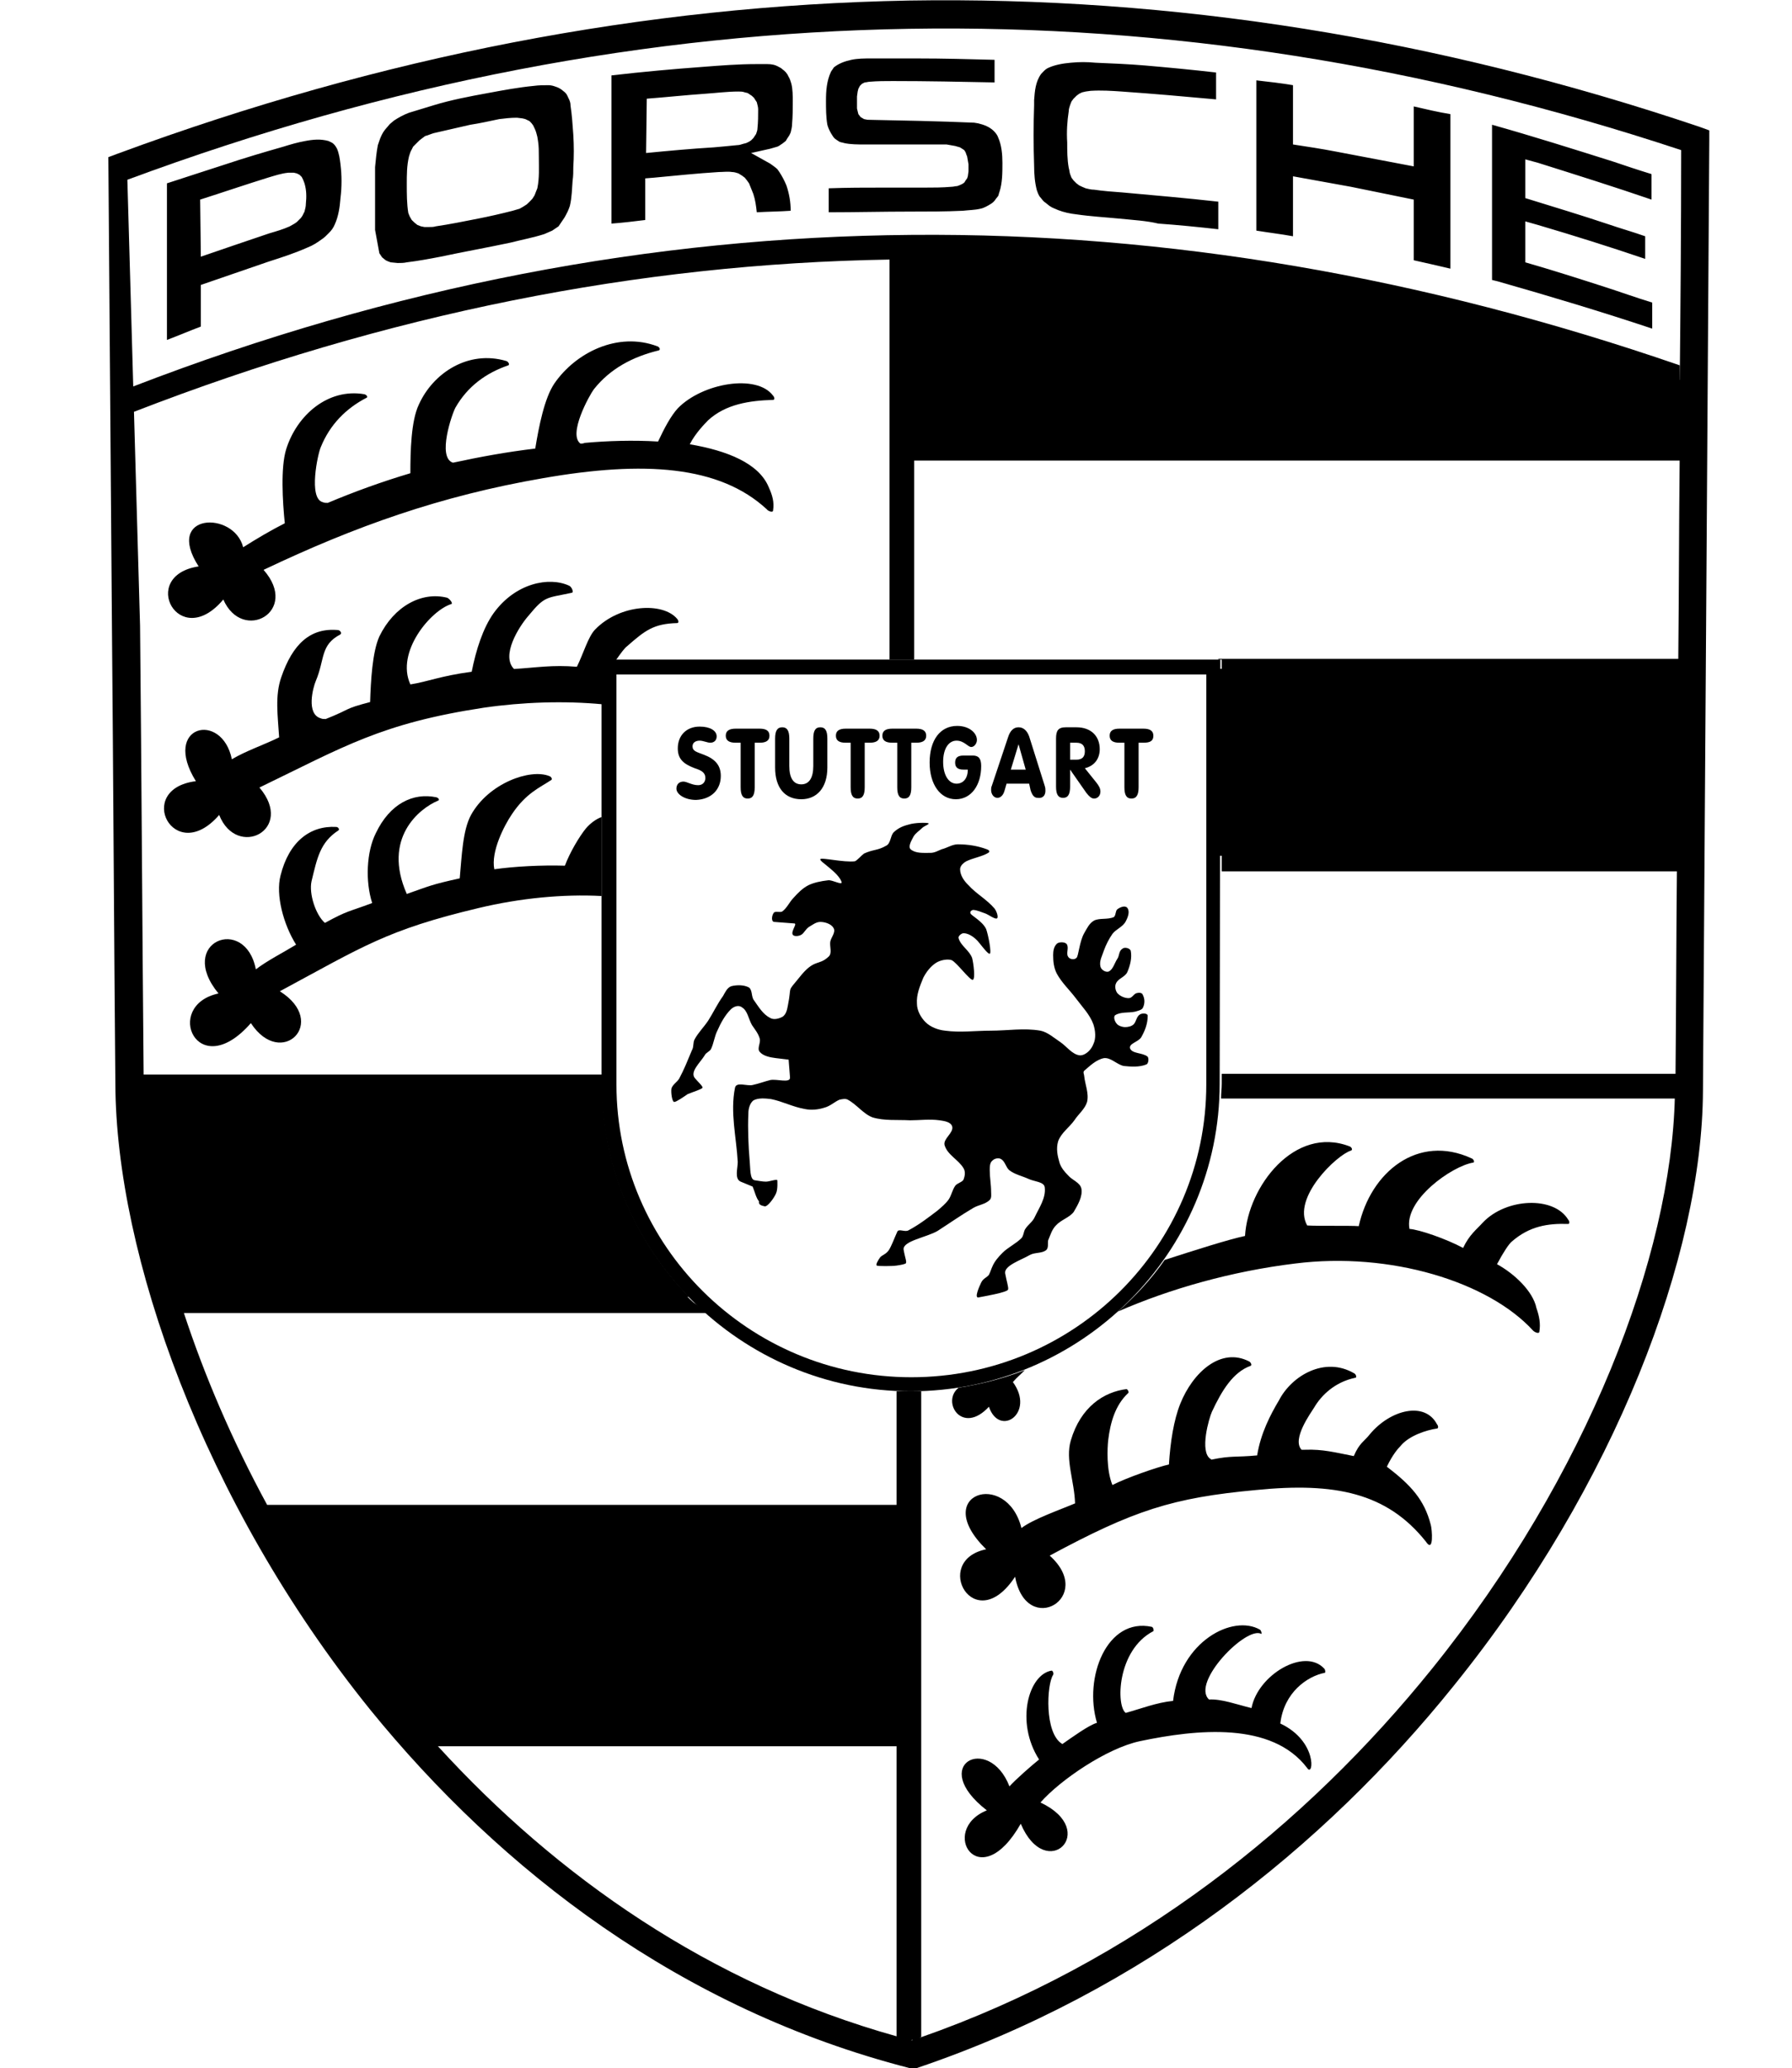 <svg width="13" height="15" viewBox="0 0 13 15" fill="none" xmlns="http://www.w3.org/2000/svg">
<path d="M7.41 11.085C7.497 11.019 7.691 10.952 7.799 10.906C7.794 10.742 7.727 10.589 7.768 10.45C7.84 10.205 8.009 10.097 8.173 10.077C8.183 10.082 8.193 10.102 8.183 10.107C8.091 10.194 8.055 10.317 8.039 10.45C8.034 10.502 8.024 10.66 8.07 10.773C8.167 10.722 8.403 10.64 8.48 10.624C8.49 10.461 8.515 10.302 8.562 10.184C8.654 9.954 8.858 9.77 9.063 9.877C9.073 9.882 9.084 9.903 9.073 9.908C8.945 9.954 8.864 10.087 8.792 10.241C8.771 10.287 8.7 10.532 8.782 10.584C8.782 10.584 8.787 10.584 8.787 10.589C8.935 10.558 8.961 10.573 9.12 10.558C9.145 10.399 9.217 10.261 9.278 10.159C9.37 9.98 9.611 9.836 9.826 9.964C9.836 9.969 9.846 9.995 9.831 9.995C9.683 10.026 9.585 10.123 9.534 10.21C9.509 10.251 9.37 10.44 9.442 10.517C9.447 10.517 9.457 10.517 9.468 10.517C9.596 10.512 9.688 10.537 9.821 10.563C9.862 10.466 9.898 10.456 9.938 10.404C10.087 10.225 10.338 10.164 10.425 10.333C10.435 10.343 10.435 10.363 10.425 10.363C10.348 10.374 10.22 10.415 10.159 10.491C10.143 10.507 10.102 10.553 10.061 10.64C10.235 10.773 10.333 10.88 10.379 11.06C10.389 11.09 10.404 11.275 10.343 11.182C10.061 10.829 9.683 10.752 9.114 10.809C8.505 10.865 8.224 10.957 7.615 11.285C7.952 11.587 7.446 11.884 7.364 11.438C7.067 11.889 6.755 11.321 7.154 11.239C6.744 10.839 7.302 10.655 7.41 11.085Z" fill="black"/>
<path d="M8.449 9.14C8.669 9.069 8.91 8.992 9.032 8.966C9.053 8.608 9.391 8.163 9.79 8.316C9.805 8.321 9.816 8.342 9.8 8.347C9.698 8.378 9.37 8.69 9.483 8.89C9.565 8.895 9.79 8.89 9.857 8.895C9.944 8.501 10.287 8.224 10.675 8.403C10.691 8.408 10.701 8.434 10.686 8.434C10.532 8.46 10.184 8.705 10.225 8.915C10.297 8.92 10.491 8.987 10.614 9.053C10.66 8.956 10.711 8.92 10.757 8.869C10.926 8.69 11.274 8.675 11.377 8.849C11.387 8.859 11.387 8.879 11.377 8.879C11.228 8.874 11.095 8.895 10.967 9.007C10.947 9.023 10.906 9.084 10.86 9.171C10.983 9.238 11.121 9.366 11.146 9.489C11.167 9.55 11.177 9.601 11.167 9.663C11.162 9.678 11.131 9.663 11.121 9.652C10.798 9.299 10.087 9.079 9.396 9.166C8.935 9.222 8.485 9.35 8.111 9.514C8.239 9.401 8.352 9.279 8.449 9.14ZM7.435 9.939C7.405 9.97 7.374 9.995 7.348 10.026C7.512 10.251 7.251 10.43 7.174 10.205C6.98 10.415 6.826 10.169 6.954 10.067C7.118 10.041 7.282 10 7.435 9.939Z" fill="black"/>
<path d="M7.323 12.959C7.369 12.908 7.481 12.81 7.538 12.764C7.364 12.493 7.461 12.145 7.63 12.119C7.64 12.124 7.645 12.14 7.64 12.15C7.594 12.216 7.574 12.575 7.707 12.652C7.773 12.606 7.901 12.513 7.958 12.498C7.86 12.171 8.029 11.73 8.357 11.802C8.367 11.807 8.372 11.828 8.367 11.833C8.101 11.971 8.096 12.38 8.167 12.426C8.275 12.396 8.393 12.35 8.51 12.339C8.562 11.904 8.945 11.71 9.14 11.822C9.15 11.828 9.155 11.853 9.15 11.853C9.043 11.792 8.638 12.206 8.771 12.329C8.864 12.324 8.971 12.365 9.079 12.391C9.125 12.15 9.462 11.95 9.606 12.104C9.616 12.114 9.616 12.135 9.611 12.135C9.483 12.16 9.314 12.278 9.288 12.503C9.56 12.631 9.529 12.897 9.483 12.826C9.227 12.488 8.684 12.544 8.27 12.631C8.029 12.682 7.691 12.913 7.548 13.076C7.983 13.281 7.589 13.665 7.405 13.23C7.103 13.762 6.806 13.276 7.159 13.133C6.729 12.8 7.174 12.575 7.323 12.959Z" fill="black"/>
<path d="M2.941 12.555C2.511 12.059 2.148 11.521 1.856 10.979H6.565V12.555H2.941Z" fill="black"/>
<path d="M8.833 4.852H12.293V6.208H8.833V4.852Z" fill="black"/>
<path d="M12.293 2.794L11.27 2.43L10.077 2.19L8.736 1.898L7.492 1.801H6.545V3.229H12.288L12.293 2.794Z" fill="black"/>
<path d="M1.636 1.192C1.774 1.146 1.912 1.105 2.056 1.064C2.107 1.048 2.158 1.033 2.214 1.023C2.271 1.012 2.327 1.007 2.383 1.023L2.404 1.033C2.424 1.043 2.434 1.059 2.445 1.079C2.46 1.115 2.465 1.151 2.47 1.192C2.48 1.274 2.48 1.355 2.47 1.437C2.465 1.504 2.455 1.57 2.429 1.627C2.419 1.652 2.404 1.673 2.383 1.693C2.368 1.709 2.352 1.724 2.337 1.734C2.301 1.76 2.271 1.78 2.23 1.796C2.137 1.837 2.045 1.867 1.948 1.898C1.784 1.954 1.62 2.011 1.457 2.067V2.369C1.375 2.4 1.293 2.435 1.211 2.466V1.33C1.354 1.284 1.492 1.238 1.636 1.192ZM1.457 1.862C1.62 1.806 1.784 1.75 1.953 1.693C2.004 1.678 2.056 1.663 2.102 1.642L2.137 1.622L2.153 1.611L2.168 1.596L2.183 1.581L2.194 1.565L2.209 1.535C2.214 1.514 2.219 1.499 2.219 1.478C2.224 1.427 2.224 1.381 2.209 1.33L2.199 1.304L2.189 1.284L2.173 1.268L2.153 1.258L2.132 1.253H2.112H2.091C2.04 1.258 1.994 1.274 1.943 1.289C1.779 1.34 1.615 1.396 1.452 1.448L1.457 1.862ZM3.54 0.675C3.653 0.654 3.76 0.634 3.873 0.623C3.909 0.618 3.944 0.618 3.98 0.618C3.996 0.618 4.016 0.623 4.031 0.629C4.047 0.634 4.057 0.639 4.072 0.649C4.083 0.659 4.093 0.664 4.103 0.675C4.113 0.685 4.118 0.7 4.123 0.71C4.134 0.731 4.139 0.746 4.139 0.767C4.149 0.833 4.154 0.905 4.159 0.977C4.164 1.059 4.164 1.135 4.159 1.212C4.159 1.243 4.159 1.279 4.154 1.309C4.149 1.371 4.149 1.432 4.134 1.494C4.129 1.509 4.123 1.524 4.118 1.535C4.108 1.555 4.098 1.576 4.083 1.596L4.052 1.642L4.006 1.673C3.985 1.683 3.97 1.688 3.949 1.698C3.868 1.724 3.786 1.739 3.704 1.76C3.535 1.796 3.366 1.826 3.197 1.862C3.115 1.878 3.033 1.893 2.951 1.903C2.931 1.908 2.905 1.908 2.885 1.908L2.834 1.903C2.818 1.898 2.808 1.893 2.798 1.888L2.772 1.867L2.752 1.837L2.721 1.668V1.212C2.726 1.161 2.731 1.105 2.741 1.053L2.757 1.007C2.767 0.982 2.777 0.961 2.793 0.941L2.828 0.9L2.859 0.874C2.89 0.854 2.926 0.833 2.967 0.818L3.151 0.762C3.269 0.726 3.402 0.7 3.54 0.675ZM3.412 0.905L3.146 0.966C3.125 0.972 3.105 0.982 3.084 0.987L3.064 1.002L3.043 1.018L3.028 1.033L3.013 1.048L2.997 1.064L2.987 1.084C2.977 1.099 2.972 1.12 2.967 1.135C2.951 1.202 2.951 1.268 2.951 1.335C2.951 1.407 2.951 1.478 2.962 1.545L2.972 1.57L2.987 1.596L3.008 1.616L3.028 1.632L3.054 1.642L3.079 1.647H3.11C3.13 1.647 3.146 1.647 3.161 1.642C3.264 1.627 3.366 1.606 3.468 1.586C3.55 1.57 3.637 1.55 3.719 1.529C3.734 1.524 3.755 1.519 3.77 1.514L3.796 1.499L3.821 1.483L3.842 1.463L3.862 1.442L3.878 1.417L3.888 1.391L3.898 1.366C3.914 1.289 3.909 1.217 3.909 1.14C3.909 1.099 3.909 1.059 3.903 1.023L3.898 0.992C3.893 0.972 3.888 0.951 3.878 0.931L3.868 0.91L3.857 0.895L3.842 0.879L3.832 0.874L3.811 0.864L3.791 0.859L3.75 0.854C3.704 0.854 3.663 0.859 3.622 0.864C3.55 0.879 3.479 0.895 3.412 0.905ZM5.101 0.485C5.229 0.475 5.357 0.465 5.485 0.465C5.511 0.465 5.541 0.465 5.567 0.465C5.598 0.465 5.623 0.47 5.649 0.485C5.659 0.49 5.669 0.495 5.674 0.501C5.695 0.516 5.71 0.531 5.721 0.557C5.731 0.572 5.736 0.593 5.741 0.608C5.751 0.649 5.751 0.695 5.751 0.736C5.751 0.792 5.751 0.844 5.746 0.9C5.746 0.92 5.741 0.941 5.736 0.961L5.726 0.982C5.715 0.997 5.71 1.007 5.7 1.023L5.674 1.043C5.664 1.048 5.654 1.059 5.639 1.064C5.623 1.069 5.603 1.074 5.587 1.079L5.449 1.11L5.587 1.187C5.608 1.202 5.623 1.212 5.639 1.227L5.654 1.248C5.674 1.279 5.69 1.309 5.705 1.345C5.726 1.407 5.736 1.468 5.736 1.529C5.654 1.535 5.572 1.535 5.49 1.54C5.485 1.494 5.48 1.453 5.465 1.407L5.444 1.355L5.434 1.33L5.419 1.309L5.403 1.289L5.383 1.274L5.357 1.258C5.342 1.253 5.326 1.248 5.311 1.248C5.28 1.243 5.245 1.248 5.214 1.248C5.055 1.258 4.902 1.274 4.743 1.289L4.681 1.294V1.596C4.6 1.606 4.518 1.616 4.436 1.622V0.547C4.661 0.521 4.881 0.501 5.101 0.485ZM4.687 1.11C4.85 1.094 5.014 1.079 5.178 1.069C5.234 1.064 5.291 1.059 5.347 1.053C5.362 1.053 5.378 1.048 5.393 1.043L5.413 1.038L5.434 1.028L5.449 1.018L5.465 1.002L5.475 0.987L5.485 0.972C5.49 0.956 5.495 0.946 5.495 0.931C5.5 0.885 5.5 0.838 5.5 0.792C5.5 0.777 5.495 0.762 5.49 0.741L5.48 0.726L5.47 0.71L5.454 0.695L5.439 0.685L5.424 0.675L5.403 0.67C5.388 0.664 5.372 0.664 5.357 0.664C5.275 0.664 5.193 0.675 5.117 0.68C4.973 0.69 4.835 0.705 4.692 0.716L4.687 1.11ZM6.427 1.361C6.519 1.361 6.611 1.361 6.708 1.361C6.77 1.361 6.836 1.361 6.903 1.355C6.918 1.355 6.929 1.35 6.944 1.35C6.959 1.345 6.97 1.34 6.98 1.335L6.995 1.325L7.005 1.309L7.016 1.294L7.021 1.279L7.026 1.243V1.192L7.016 1.135L7.01 1.12L7.005 1.105L6.995 1.089L6.98 1.079L6.964 1.069L6.929 1.059L6.867 1.048H6.79H6.273C6.222 1.048 6.171 1.048 6.125 1.038C6.11 1.033 6.099 1.033 6.089 1.028L6.074 1.018L6.058 1.007L6.048 0.997L6.038 0.982L6.028 0.966C6.017 0.946 6.007 0.925 6.002 0.905C5.992 0.849 5.992 0.787 5.992 0.731C5.992 0.659 5.997 0.588 6.028 0.521C6.033 0.511 6.043 0.501 6.048 0.49C6.084 0.46 6.13 0.444 6.176 0.434C6.222 0.424 6.273 0.424 6.319 0.424C6.432 0.424 6.545 0.424 6.657 0.424C6.842 0.424 7.031 0.429 7.215 0.434V0.598C6.97 0.593 6.724 0.588 6.478 0.588C6.422 0.588 6.365 0.588 6.309 0.593C6.299 0.593 6.284 0.598 6.273 0.598L6.253 0.608L6.238 0.623L6.227 0.644L6.222 0.664L6.217 0.7C6.217 0.731 6.217 0.757 6.217 0.787L6.222 0.808L6.227 0.828L6.243 0.849L6.268 0.864L6.294 0.869C6.55 0.874 6.811 0.879 7.067 0.89L7.097 0.895C7.138 0.905 7.179 0.92 7.21 0.951C7.225 0.966 7.236 0.982 7.241 0.997C7.266 1.053 7.272 1.12 7.272 1.181C7.272 1.253 7.272 1.325 7.251 1.391C7.246 1.402 7.246 1.412 7.241 1.422L7.225 1.442C7.215 1.458 7.205 1.468 7.19 1.478C7.164 1.494 7.138 1.509 7.113 1.514C7.072 1.524 7.026 1.524 6.985 1.529C6.857 1.535 6.734 1.535 6.606 1.535C6.406 1.535 6.207 1.54 6.012 1.54C6.012 1.483 6.012 1.422 6.012 1.366C6.145 1.361 6.278 1.361 6.412 1.361H6.427ZM8.121 1.586C8.019 1.576 7.911 1.57 7.809 1.555C7.763 1.55 7.717 1.54 7.676 1.524C7.655 1.514 7.635 1.509 7.614 1.494C7.599 1.483 7.589 1.473 7.574 1.463C7.563 1.453 7.553 1.437 7.543 1.427C7.533 1.412 7.527 1.396 7.522 1.381C7.507 1.325 7.502 1.263 7.502 1.202C7.497 1.053 7.497 0.91 7.502 0.762V0.726C7.507 0.659 7.512 0.593 7.553 0.536C7.568 0.521 7.579 0.506 7.599 0.495C7.65 0.47 7.712 0.46 7.768 0.455C7.829 0.449 7.886 0.449 7.947 0.455C8.065 0.46 8.188 0.465 8.306 0.475C8.48 0.49 8.648 0.506 8.822 0.526V0.721C8.592 0.7 8.367 0.68 8.137 0.664C8.065 0.659 7.988 0.654 7.911 0.659L7.876 0.664L7.85 0.67L7.829 0.68L7.809 0.695L7.788 0.716L7.773 0.736L7.763 0.762C7.758 0.777 7.753 0.792 7.753 0.808C7.742 0.879 7.737 0.956 7.742 1.033C7.742 1.094 7.742 1.156 7.753 1.217C7.758 1.233 7.758 1.248 7.763 1.263L7.773 1.289L7.788 1.309L7.809 1.33L7.829 1.345L7.85 1.355L7.876 1.366C7.896 1.371 7.916 1.376 7.937 1.376C8.003 1.386 8.075 1.391 8.142 1.396C8.372 1.417 8.607 1.437 8.838 1.463C8.838 1.524 8.838 1.581 8.838 1.642V1.663C8.695 1.647 8.546 1.632 8.403 1.622C8.316 1.601 8.218 1.596 8.121 1.586ZM9.688 1.099C9.877 1.135 10.066 1.171 10.256 1.207V0.772C10.343 0.792 10.43 0.813 10.522 0.828V1.949C10.435 1.929 10.348 1.908 10.256 1.888V1.448C10.102 1.417 9.954 1.386 9.8 1.355C9.662 1.33 9.519 1.304 9.38 1.279V1.714C9.293 1.698 9.206 1.688 9.114 1.673V0.583C9.201 0.593 9.293 0.603 9.38 0.618V1.048C9.483 1.064 9.585 1.079 9.688 1.099ZM11.699 1.171C11.791 1.202 11.883 1.233 11.981 1.263V1.448C11.71 1.355 11.433 1.268 11.157 1.181L11.065 1.156V1.437C11.264 1.499 11.469 1.56 11.668 1.627C11.755 1.657 11.848 1.683 11.935 1.714V1.878C11.679 1.791 11.418 1.709 11.157 1.632L11.065 1.606V1.903C11.259 1.959 11.454 2.021 11.643 2.082C11.755 2.118 11.868 2.159 11.986 2.195V2.384C11.617 2.261 11.244 2.149 10.865 2.041L10.824 2.031V0.905C11.116 0.987 11.407 1.079 11.699 1.171Z" fill="black"/>
<path d="M1.195 9.408C1.032 8.86 0.945 8.348 0.939 7.908H4.369C4.379 8.487 4.62 9.019 4.999 9.408H1.195Z" fill="black"/>
<path d="M0.786 1.14L0.853 1.115C2.767 0.408 4.676 0.04 6.591 0.004C8.505 -0.027 10.415 0.275 12.329 0.92L12.4 0.946V1.018C12.385 3.316 12.37 5.614 12.354 7.913C12.349 9.1 11.725 10.769 10.547 12.228C9.601 13.405 8.29 14.449 6.652 15.002H6.596C4.943 14.577 3.637 13.574 2.685 12.402C1.467 10.892 0.842 9.09 0.837 7.866C0.827 6.756 0.822 5.645 0.812 4.539L0.786 1.14ZM3.018 12.494H6.499V11.096H2.035C2.02 11.071 2.004 11.045 1.994 11.02C2.235 11.45 2.516 11.874 2.839 12.279C2.9 12.351 2.956 12.422 3.018 12.494ZM6.504 12.668H3.177C4.037 13.61 5.147 14.393 6.504 14.772V12.668ZM3.105 12.591C3.1 12.586 3.1 12.586 3.1 12.581C3.1 12.586 3.105 12.591 3.105 12.591ZM1.938 10.917H6.504V10.093C6.54 10.093 6.575 10.093 6.611 10.093C6.637 10.093 6.657 10.093 6.683 10.093V14.777C6.678 14.777 6.673 14.782 6.673 14.782C8.229 14.239 9.478 13.236 10.389 12.105C11.52 10.702 12.124 9.105 12.15 7.959C12.15 7.964 12.15 7.964 12.15 7.969H8.858C8.858 7.933 8.863 7.897 8.863 7.861V7.79H12.155C12.16 7.298 12.16 6.807 12.165 6.321H8.863V6.147H12.165C12.17 5.747 12.17 5.353 12.175 4.959H8.863V4.785H8.838V4.78H12.175C12.18 4.299 12.18 3.823 12.185 3.341H6.632V4.785H6.453V1.883C4.63 1.913 2.803 2.277 0.97 2.988L0.965 2.804C2.849 2.077 4.733 1.719 6.611 1.704C8.474 1.688 10.333 2.011 12.185 2.65C12.185 2.712 12.185 2.773 12.185 2.835C12.191 2.251 12.196 1.668 12.196 1.089C10.327 0.47 8.459 0.178 6.596 0.209C4.702 0.24 2.813 0.603 0.924 1.304L1.016 4.539C1.027 5.624 1.032 6.71 1.042 7.8C1.042 7.8 1.042 7.8 1.042 7.795H4.374V7.866C4.374 7.902 4.374 7.938 4.379 7.974H1.037C1.047 8.383 1.134 8.859 1.283 9.361C1.283 9.356 1.278 9.351 1.278 9.346H4.932C4.963 9.382 4.994 9.417 5.03 9.448L5.142 9.525H1.334C1.482 9.975 1.682 10.446 1.938 10.917ZM1.324 9.489C1.318 9.479 1.318 9.469 1.313 9.463C1.318 9.474 1.324 9.479 1.324 9.489ZM1.303 9.423C1.298 9.412 1.298 9.402 1.293 9.392C1.298 9.402 1.303 9.412 1.303 9.423ZM12.145 7.866V7.872C12.145 7.872 12.145 7.872 12.145 7.866ZM12.145 7.897V7.902C12.145 7.902 12.145 7.902 12.145 7.897ZM12.145 7.897C12.145 7.892 12.145 7.892 12.145 7.892V7.897ZM12.145 7.882C12.145 7.877 12.145 7.877 12.145 7.877V7.882ZM12.145 7.805C12.145 7.8 12.145 7.8 12.145 7.8V7.805ZM6.632 3.167H12.18C12.18 3.198 12.18 3.224 12.18 3.254C12.18 3.116 12.18 2.978 12.18 2.84C10.333 2.195 8.485 1.872 6.632 1.883V3.167ZM6.621 14.797C6.616 14.797 6.616 14.797 6.611 14.802C6.616 14.802 6.616 14.802 6.621 14.797ZM6.55 14.787C6.534 14.782 6.524 14.782 6.509 14.777C6.524 14.777 6.54 14.782 6.55 14.787Z" fill="black"/>
<path d="M1.764 3.97C1.861 3.909 1.963 3.848 2.066 3.796C2.05 3.638 2.035 3.392 2.076 3.259C2.153 3.013 2.378 2.814 2.644 2.86C2.66 2.865 2.67 2.88 2.66 2.885C2.511 2.962 2.393 3.08 2.327 3.244C2.306 3.29 2.235 3.617 2.342 3.643C2.352 3.648 2.363 3.648 2.378 3.648C2.573 3.566 2.772 3.494 2.977 3.433C2.977 3.274 2.982 3.054 3.038 2.936C3.141 2.706 3.397 2.537 3.673 2.619C3.688 2.624 3.699 2.645 3.688 2.65C3.525 2.706 3.392 2.803 3.304 2.957C3.279 3.003 3.171 3.315 3.284 3.356H3.289C3.479 3.315 3.673 3.279 3.883 3.254C3.909 3.095 3.949 2.89 4.021 2.783C4.175 2.558 4.482 2.404 4.768 2.512C4.784 2.517 4.794 2.537 4.779 2.542C4.589 2.588 4.426 2.675 4.308 2.824C4.277 2.865 4.118 3.151 4.211 3.218C4.221 3.218 4.231 3.218 4.241 3.213C4.405 3.198 4.594 3.192 4.774 3.203C4.82 3.105 4.866 3.018 4.917 2.962C5.096 2.778 5.49 2.711 5.608 2.87C5.618 2.88 5.623 2.901 5.608 2.901C5.439 2.906 5.265 2.931 5.137 3.049C5.117 3.07 5.045 3.141 5.004 3.223C5.275 3.269 5.506 3.361 5.577 3.535C5.603 3.592 5.618 3.643 5.608 3.704C5.608 3.72 5.572 3.709 5.562 3.694C5.219 3.377 4.671 3.341 3.939 3.469C3.197 3.597 2.578 3.817 1.912 4.134C2.178 4.436 1.759 4.667 1.62 4.349C1.298 4.733 1.001 4.175 1.441 4.109C1.19 3.72 1.697 3.704 1.764 3.97Z" fill="black"/>
<path d="M1.856 7.032C1.943 6.966 2.055 6.91 2.148 6.853C2.055 6.705 1.999 6.49 2.035 6.352C2.096 6.106 2.25 5.988 2.439 5.999C2.455 5.999 2.465 6.019 2.455 6.024C2.322 6.111 2.301 6.224 2.26 6.393C2.24 6.485 2.291 6.638 2.357 6.695C2.526 6.603 2.521 6.618 2.7 6.551C2.649 6.393 2.659 6.178 2.726 6.045C2.828 5.83 2.997 5.748 3.166 5.784C3.182 5.789 3.192 5.804 3.176 5.809C3.043 5.865 2.772 6.08 2.951 6.485C3.115 6.428 3.125 6.418 3.335 6.372C3.35 6.213 3.356 6.024 3.417 5.912C3.545 5.681 3.847 5.574 3.985 5.63C4.001 5.635 4.011 5.656 3.995 5.661C3.919 5.712 3.816 5.753 3.714 5.906C3.658 5.988 3.56 6.178 3.586 6.306C3.734 6.285 3.929 6.275 4.098 6.28C4.134 6.183 4.205 6.065 4.251 6.009C4.282 5.973 4.323 5.942 4.364 5.927V6.5C4.082 6.485 3.77 6.516 3.473 6.587C2.803 6.746 2.629 6.869 2.03 7.191C2.388 7.416 2.04 7.759 1.82 7.422C1.431 7.867 1.18 7.294 1.585 7.207C1.277 6.833 1.779 6.633 1.856 7.032Z" fill="black"/>
<path d="M1.682 5.508C1.784 5.447 1.923 5.4 2.025 5.349C2.015 5.191 1.994 5.047 2.04 4.914C2.122 4.674 2.25 4.551 2.455 4.571C2.47 4.576 2.48 4.592 2.47 4.602C2.322 4.679 2.358 4.781 2.291 4.94C2.271 4.986 2.219 5.18 2.327 5.211C2.337 5.216 2.347 5.216 2.363 5.216C2.557 5.139 2.486 5.145 2.685 5.093C2.69 4.94 2.701 4.73 2.752 4.617C2.859 4.397 3.059 4.29 3.243 4.336C3.259 4.341 3.289 4.377 3.274 4.382C3.125 4.428 2.869 4.73 2.977 4.965C3.105 4.945 3.192 4.904 3.422 4.873C3.453 4.715 3.504 4.556 3.581 4.448C3.74 4.228 3.985 4.182 4.129 4.249C4.144 4.254 4.165 4.295 4.149 4.3C3.96 4.341 3.955 4.32 3.832 4.469C3.765 4.546 3.632 4.756 3.729 4.853C3.893 4.843 4.006 4.822 4.185 4.837C4.231 4.745 4.267 4.617 4.318 4.566C4.497 4.382 4.809 4.367 4.912 4.489C4.922 4.5 4.927 4.52 4.912 4.52C4.743 4.525 4.682 4.571 4.548 4.689C4.533 4.699 4.502 4.74 4.467 4.791H4.369V5.109C4.093 5.083 3.791 5.093 3.509 5.134C2.767 5.247 2.496 5.416 1.882 5.713C2.143 6.02 1.718 6.235 1.59 5.912C1.262 6.291 0.97 5.723 1.421 5.667C1.17 5.262 1.61 5.155 1.682 5.508Z" fill="black"/>
<path d="M8.751 4.893V7.867C8.751 9.039 7.794 9.991 6.611 9.991C5.434 9.991 4.472 9.039 4.472 7.867V4.893H8.751ZM8.853 4.785H4.364V7.862C4.364 9.085 5.373 10.093 6.606 10.093C7.845 10.093 8.848 9.085 8.848 7.862L8.853 4.785Z" fill="black"/>
<path d="M6.514 6.965C6.535 6.985 6.581 6.96 6.596 6.939C6.632 6.883 6.627 6.811 6.632 6.74C6.637 6.663 6.637 6.596 6.611 6.525C6.57 6.402 6.514 6.305 6.376 6.284C6.361 6.279 6.33 6.31 6.34 6.32C6.432 6.417 6.468 6.412 6.494 6.56C6.519 6.704 6.504 6.955 6.514 6.965ZM5.547 8.751C5.567 8.756 5.613 8.695 5.629 8.659C5.644 8.628 5.639 8.567 5.639 8.562C5.634 8.552 5.582 8.572 5.557 8.572C5.531 8.572 5.511 8.567 5.475 8.562C5.439 8.557 5.444 8.475 5.439 8.429C5.429 8.311 5.424 8.193 5.429 8.076C5.429 8.045 5.439 8.004 5.465 7.983C5.501 7.963 5.552 7.968 5.593 7.973C5.675 7.989 5.751 8.03 5.838 8.045C5.884 8.055 5.936 8.05 5.982 8.035C6.023 8.024 6.053 7.994 6.089 7.978C6.11 7.973 6.135 7.968 6.151 7.978C6.217 8.014 6.263 8.081 6.33 8.106C6.417 8.132 6.509 8.122 6.601 8.127C6.673 8.127 6.744 8.117 6.816 8.127C6.847 8.132 6.898 8.137 6.908 8.173C6.918 8.219 6.842 8.26 6.852 8.306C6.872 8.378 6.954 8.413 6.99 8.475C7.005 8.5 7 8.531 6.99 8.557C6.98 8.577 6.944 8.582 6.929 8.603C6.908 8.634 6.903 8.669 6.883 8.7C6.862 8.731 6.831 8.756 6.801 8.782C6.734 8.833 6.668 8.884 6.591 8.925C6.565 8.941 6.519 8.91 6.509 8.936C6.488 8.982 6.468 9.038 6.448 9.069C6.427 9.099 6.401 9.104 6.386 9.12C6.371 9.14 6.35 9.176 6.361 9.181C6.371 9.186 6.468 9.186 6.504 9.181C6.54 9.176 6.56 9.171 6.57 9.166C6.581 9.156 6.565 9.125 6.555 9.064C6.55 9.002 6.719 8.977 6.801 8.93C6.888 8.874 6.975 8.813 7.062 8.762C7.098 8.741 7.149 8.736 7.18 8.705C7.195 8.69 7.19 8.664 7.19 8.644C7.19 8.593 7.18 8.541 7.18 8.49C7.18 8.465 7.18 8.434 7.2 8.419C7.215 8.403 7.246 8.398 7.261 8.408C7.292 8.424 7.297 8.47 7.323 8.49C7.364 8.521 7.415 8.531 7.461 8.552C7.502 8.572 7.574 8.572 7.579 8.613C7.589 8.69 7.538 8.762 7.507 8.828C7.492 8.864 7.456 8.884 7.435 8.92C7.425 8.941 7.425 8.966 7.41 8.982C7.369 9.023 7.313 9.048 7.272 9.089C7.241 9.12 7.215 9.151 7.2 9.186C7.19 9.207 7.185 9.227 7.174 9.248C7.159 9.268 7.133 9.273 7.118 9.304C7.103 9.335 7.067 9.417 7.098 9.412C7.128 9.406 7.307 9.376 7.313 9.355C7.318 9.34 7.302 9.294 7.292 9.238C7.282 9.181 7.41 9.14 7.471 9.104C7.507 9.084 7.558 9.094 7.589 9.069C7.609 9.053 7.599 9.017 7.604 8.997C7.62 8.961 7.63 8.92 7.661 8.889C7.697 8.849 7.758 8.833 7.789 8.792C7.819 8.741 7.855 8.68 7.845 8.623C7.835 8.577 7.778 8.562 7.748 8.526C7.722 8.5 7.697 8.47 7.686 8.434C7.671 8.383 7.661 8.332 7.676 8.28C7.697 8.219 7.758 8.178 7.794 8.127C7.824 8.081 7.871 8.045 7.886 7.994C7.901 7.932 7.871 7.866 7.865 7.804C7.865 7.794 7.855 7.779 7.865 7.768C7.906 7.733 7.952 7.687 8.009 7.676C8.06 7.671 8.101 7.722 8.152 7.733C8.203 7.738 8.265 7.743 8.316 7.722C8.331 7.717 8.336 7.681 8.326 7.666C8.29 7.635 8.213 7.646 8.198 7.605C8.188 7.569 8.26 7.559 8.28 7.523C8.306 7.477 8.326 7.426 8.326 7.369C8.326 7.349 8.285 7.349 8.27 7.359C8.244 7.374 8.244 7.41 8.224 7.431C8.208 7.446 8.183 7.451 8.162 7.451C8.142 7.451 8.111 7.441 8.101 7.426C8.086 7.41 8.075 7.374 8.091 7.364C8.132 7.339 8.188 7.349 8.234 7.339C8.254 7.333 8.28 7.328 8.29 7.313C8.306 7.282 8.306 7.246 8.29 7.216C8.285 7.2 8.26 7.2 8.244 7.205C8.224 7.211 8.213 7.241 8.188 7.241C8.157 7.241 8.126 7.226 8.106 7.205C8.091 7.185 8.086 7.154 8.096 7.134C8.111 7.098 8.162 7.088 8.178 7.052C8.198 7.006 8.213 6.949 8.203 6.898C8.198 6.878 8.157 6.868 8.142 6.883C8.116 6.898 8.121 6.934 8.106 6.955C8.086 6.985 8.075 7.031 8.045 7.047C8.024 7.057 7.988 7.037 7.983 7.011C7.973 6.97 7.998 6.929 8.009 6.893C8.024 6.852 8.045 6.811 8.07 6.775C8.096 6.74 8.147 6.724 8.167 6.683C8.183 6.653 8.198 6.612 8.178 6.586C8.162 6.566 8.126 6.581 8.106 6.596C8.091 6.607 8.096 6.642 8.08 6.653C8.034 6.673 7.978 6.658 7.937 6.678C7.901 6.699 7.886 6.734 7.865 6.77C7.83 6.832 7.824 6.939 7.809 6.949C7.794 6.965 7.758 6.96 7.748 6.939C7.732 6.914 7.758 6.873 7.737 6.847C7.722 6.832 7.681 6.832 7.666 6.847C7.645 6.868 7.64 6.898 7.64 6.929C7.64 6.975 7.645 7.021 7.666 7.062C7.702 7.129 7.758 7.18 7.804 7.241C7.85 7.303 7.906 7.359 7.932 7.431C7.947 7.477 7.952 7.533 7.932 7.574C7.917 7.615 7.876 7.656 7.835 7.656C7.778 7.651 7.737 7.589 7.691 7.559C7.645 7.528 7.599 7.487 7.548 7.477C7.43 7.456 7.307 7.477 7.185 7.477C7.077 7.477 6.965 7.492 6.857 7.477C6.806 7.472 6.75 7.451 6.714 7.415C6.678 7.379 6.652 7.328 6.652 7.282C6.647 7.216 6.673 7.154 6.698 7.093C6.719 7.052 6.75 7.011 6.79 6.985C6.821 6.965 6.872 6.955 6.903 6.965C6.939 6.98 7.036 7.113 7.057 7.108C7.077 7.103 7.062 6.985 7.052 6.949C7.031 6.893 6.97 6.862 6.954 6.806C6.949 6.791 6.975 6.77 6.99 6.77C7.021 6.77 7.057 6.791 7.082 6.816C7.098 6.827 7.164 6.924 7.18 6.919C7.195 6.914 7.169 6.781 7.154 6.74C7.128 6.683 7.046 6.642 7.041 6.627C7.036 6.617 7.041 6.607 7.057 6.601C7.087 6.601 7.118 6.617 7.149 6.627C7.174 6.637 7.215 6.668 7.231 6.663C7.246 6.658 7.231 6.612 7.215 6.591C7.159 6.525 7.082 6.484 7.026 6.422C6.995 6.392 6.965 6.351 6.965 6.305C6.965 6.279 6.995 6.253 7.021 6.243C7.067 6.223 7.128 6.212 7.169 6.187C7.185 6.177 7.174 6.166 7.159 6.161C7.092 6.136 7.021 6.125 6.949 6.125C6.908 6.125 6.872 6.151 6.831 6.161C6.806 6.171 6.78 6.187 6.75 6.187C6.698 6.187 6.642 6.192 6.606 6.161C6.586 6.141 6.611 6.1 6.627 6.069C6.642 6.043 6.668 6.028 6.688 6.008C6.703 5.992 6.75 5.977 6.734 5.972C6.719 5.967 6.637 5.967 6.591 5.982C6.55 5.992 6.514 6.008 6.483 6.038C6.458 6.064 6.463 6.12 6.427 6.136C6.366 6.171 6.335 6.161 6.268 6.192C6.253 6.202 6.217 6.243 6.202 6.248C6.12 6.258 5.956 6.218 5.951 6.233C5.941 6.248 6.079 6.325 6.105 6.397C6.115 6.427 6.038 6.381 6.007 6.386C5.956 6.392 5.905 6.402 5.864 6.422C5.823 6.443 5.787 6.479 5.756 6.514C5.726 6.545 5.71 6.586 5.675 6.612C5.659 6.622 5.623 6.607 5.613 6.622C5.598 6.642 5.593 6.688 5.618 6.688L5.762 6.699C5.787 6.699 5.736 6.755 5.751 6.781C5.762 6.796 5.797 6.791 5.813 6.781C5.833 6.77 5.844 6.74 5.869 6.724C5.895 6.709 5.92 6.688 5.951 6.688C5.987 6.688 6.033 6.704 6.048 6.734C6.064 6.765 6.028 6.801 6.023 6.832C6.018 6.868 6.038 6.914 6.012 6.939C5.936 7.011 5.91 6.949 5.797 7.093C5.705 7.205 5.746 7.144 5.716 7.292C5.71 7.323 5.705 7.354 5.68 7.374C5.654 7.39 5.613 7.4 5.588 7.385C5.536 7.359 5.506 7.308 5.47 7.257C5.449 7.231 5.46 7.185 5.434 7.164C5.398 7.144 5.347 7.144 5.306 7.154C5.275 7.164 5.26 7.2 5.245 7.226C5.204 7.282 5.173 7.349 5.137 7.405C5.106 7.451 5.065 7.492 5.04 7.538C5.025 7.564 5.035 7.594 5.019 7.62C4.989 7.692 4.963 7.758 4.927 7.825C4.912 7.85 4.881 7.866 4.871 7.896C4.866 7.927 4.876 7.994 4.891 7.994C4.907 7.994 4.958 7.958 4.989 7.937C5.025 7.922 5.091 7.902 5.096 7.891C5.101 7.881 5.06 7.845 5.04 7.82C5.004 7.774 5.081 7.707 5.112 7.656C5.122 7.635 5.147 7.63 5.158 7.61C5.178 7.569 5.183 7.518 5.204 7.477C5.229 7.42 5.26 7.364 5.301 7.323C5.321 7.303 5.357 7.287 5.383 7.308C5.424 7.333 5.429 7.39 5.455 7.436C5.475 7.466 5.501 7.497 5.511 7.533C5.521 7.564 5.49 7.605 5.511 7.63C5.536 7.661 5.588 7.671 5.629 7.676L5.721 7.687L5.731 7.815C5.736 7.861 5.634 7.825 5.588 7.835C5.547 7.845 5.506 7.861 5.46 7.871C5.419 7.881 5.342 7.845 5.332 7.891C5.296 8.07 5.342 8.25 5.352 8.429C5.352 8.475 5.327 8.552 5.373 8.572L5.46 8.608C5.475 8.644 5.485 8.69 5.506 8.715C5.501 8.741 5.526 8.746 5.547 8.751Z" fill="black"/>
<path d="M8.367 5.337C8.367 5.301 8.341 5.286 8.295 5.286H8.121C8.075 5.286 8.05 5.301 8.05 5.337C8.05 5.373 8.075 5.388 8.121 5.388H8.157V5.711C8.157 5.767 8.172 5.793 8.208 5.793C8.244 5.793 8.26 5.767 8.26 5.711V5.388H8.295C8.347 5.388 8.367 5.373 8.367 5.337ZM7.87 5.45C7.87 5.491 7.85 5.511 7.809 5.511H7.763V5.388H7.809C7.85 5.388 7.87 5.409 7.87 5.45ZM7.983 5.742C7.983 5.721 7.973 5.701 7.952 5.675L7.87 5.573C7.937 5.557 7.978 5.506 7.978 5.435C7.978 5.342 7.917 5.276 7.809 5.276H7.732C7.676 5.276 7.661 5.301 7.661 5.358V5.706C7.661 5.762 7.676 5.788 7.712 5.788C7.748 5.788 7.763 5.762 7.763 5.706V5.583L7.881 5.752C7.901 5.777 7.917 5.793 7.937 5.793C7.963 5.793 7.983 5.772 7.983 5.742ZM7.441 5.583H7.333L7.389 5.399L7.441 5.583ZM7.584 5.737C7.584 5.726 7.584 5.716 7.579 5.701L7.466 5.342C7.451 5.301 7.425 5.276 7.389 5.276C7.353 5.276 7.328 5.301 7.313 5.348L7.195 5.701C7.19 5.711 7.19 5.721 7.19 5.731C7.19 5.762 7.21 5.788 7.236 5.788C7.256 5.788 7.277 5.772 7.287 5.737L7.302 5.685H7.466L7.476 5.731C7.487 5.767 7.502 5.788 7.528 5.788C7.563 5.793 7.584 5.772 7.584 5.737ZM7.118 5.557C7.118 5.501 7.098 5.481 7.057 5.481H6.99C6.949 5.481 6.929 5.496 6.929 5.532C6.929 5.568 6.949 5.583 6.99 5.583H7.021C7.021 5.644 6.99 5.685 6.939 5.685C6.883 5.685 6.842 5.624 6.842 5.527C6.842 5.429 6.883 5.373 6.939 5.373C6.995 5.373 7.021 5.419 7.046 5.419C7.067 5.419 7.087 5.394 7.087 5.368C7.087 5.317 7.031 5.266 6.944 5.266C6.821 5.266 6.744 5.368 6.744 5.532C6.744 5.69 6.821 5.798 6.934 5.798C7.046 5.798 7.118 5.696 7.118 5.557ZM6.719 5.337C6.719 5.301 6.693 5.286 6.647 5.286H6.473C6.427 5.286 6.401 5.301 6.401 5.337C6.401 5.373 6.427 5.388 6.473 5.388H6.509V5.711C6.509 5.767 6.524 5.793 6.56 5.793C6.596 5.793 6.611 5.767 6.611 5.711V5.388H6.647C6.693 5.388 6.719 5.373 6.719 5.337ZM6.381 5.337C6.381 5.301 6.355 5.286 6.309 5.286H6.135C6.089 5.286 6.064 5.301 6.064 5.337C6.064 5.373 6.089 5.388 6.135 5.388H6.171V5.711C6.171 5.767 6.186 5.793 6.222 5.793C6.258 5.793 6.273 5.767 6.273 5.711V5.388H6.309C6.355 5.388 6.381 5.373 6.381 5.337ZM6.002 5.568V5.358C6.002 5.301 5.987 5.276 5.951 5.276C5.915 5.276 5.9 5.301 5.9 5.358V5.557C5.9 5.644 5.869 5.69 5.813 5.69C5.756 5.69 5.726 5.644 5.726 5.557V5.358C5.726 5.301 5.71 5.276 5.675 5.276C5.639 5.276 5.623 5.301 5.623 5.358V5.568C5.623 5.716 5.695 5.798 5.813 5.798C5.925 5.798 6.002 5.716 6.002 5.568ZM5.582 5.337C5.582 5.301 5.557 5.286 5.511 5.286H5.337C5.291 5.286 5.265 5.301 5.265 5.337C5.265 5.373 5.291 5.388 5.337 5.388H5.373V5.711C5.373 5.767 5.388 5.793 5.424 5.793C5.46 5.793 5.475 5.767 5.475 5.711V5.388H5.511C5.557 5.388 5.582 5.373 5.582 5.337ZM5.229 5.629C5.229 5.552 5.188 5.506 5.106 5.475C5.055 5.455 5.024 5.45 5.024 5.414C5.024 5.388 5.045 5.373 5.076 5.373C5.101 5.373 5.132 5.388 5.152 5.388C5.183 5.388 5.199 5.368 5.199 5.342C5.199 5.301 5.152 5.271 5.076 5.271C4.978 5.271 4.917 5.337 4.917 5.429C4.917 5.506 4.958 5.542 5.04 5.573C5.086 5.588 5.117 5.603 5.117 5.644C5.117 5.675 5.096 5.696 5.065 5.696C5.019 5.696 4.984 5.67 4.958 5.67C4.927 5.67 4.907 5.69 4.907 5.721C4.907 5.762 4.968 5.803 5.05 5.803C5.163 5.798 5.229 5.726 5.229 5.629Z" fill="black"/>
</svg>
